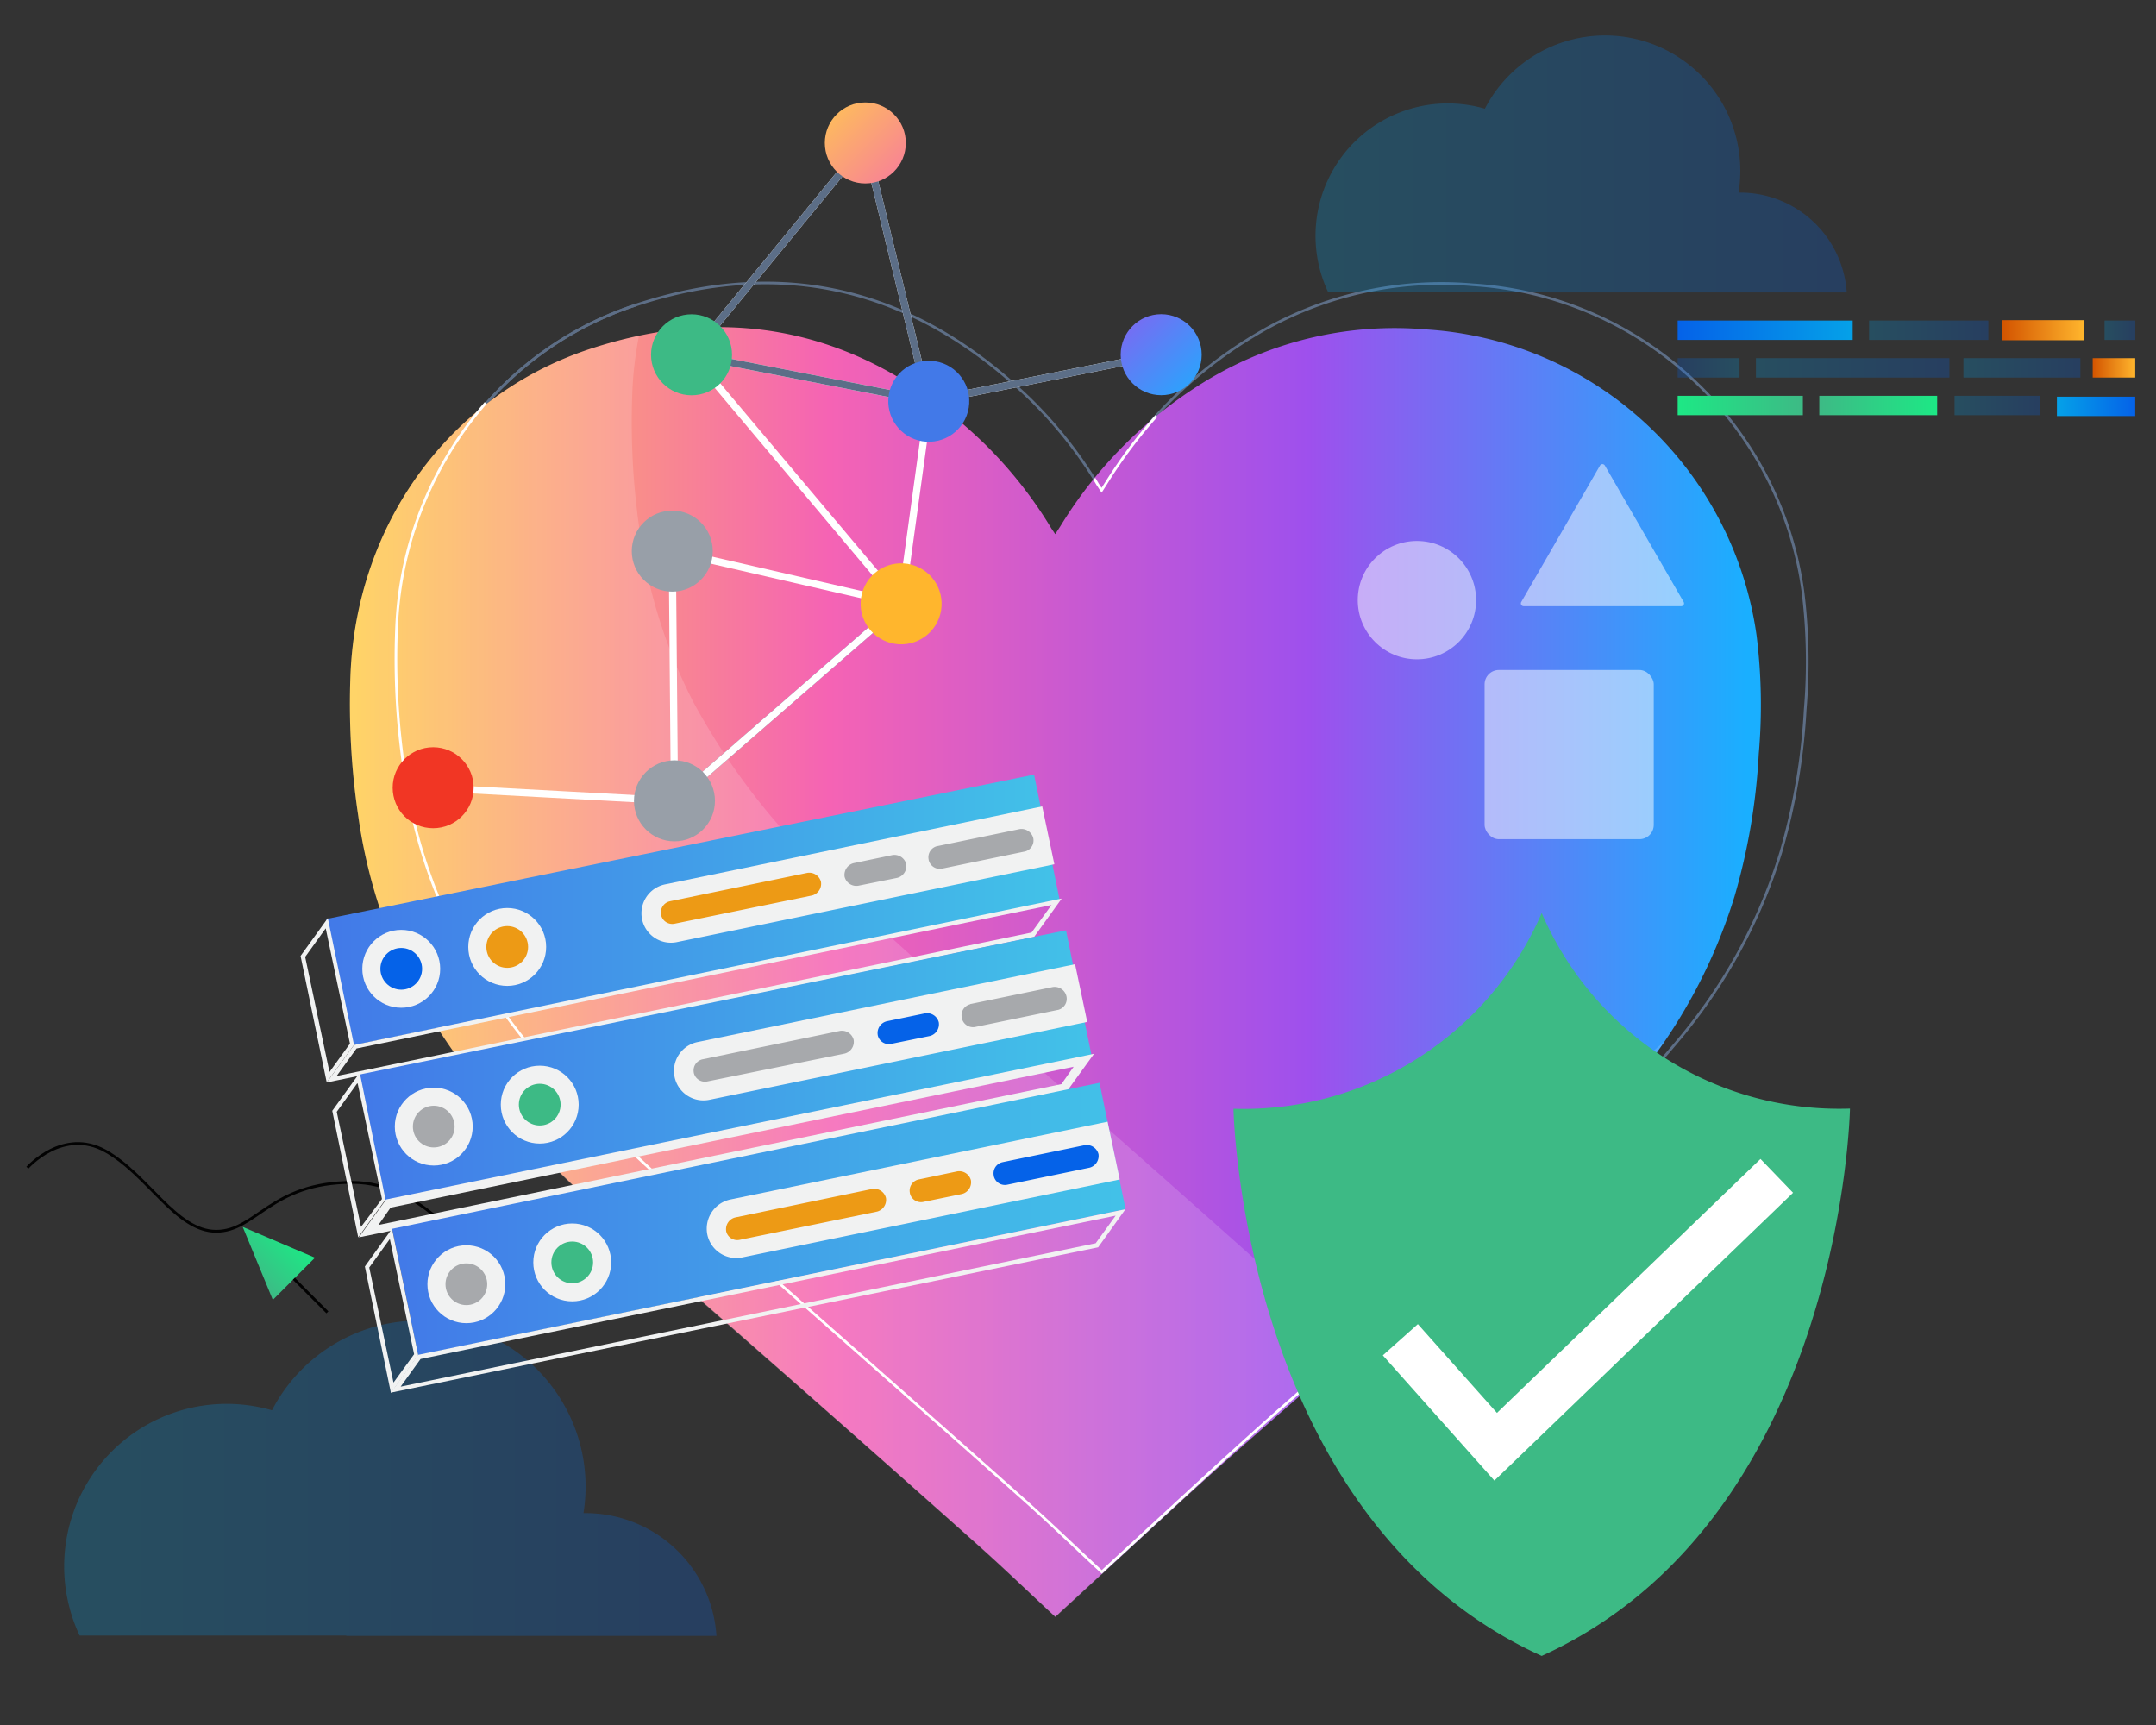 <svg id="Layer_1" data-name="Layer 1" xmlns="http://www.w3.org/2000/svg" xmlns:xlink="http://www.w3.org/1999/xlink" viewBox="0 0 650 520"><rect x="0" y="0" width="650" height="520" fill="#333333" stroke="none"/><defs><style>.cls-1,.cls-29,.cls-30,.cls-31,.cls-34,.cls-36,.cls-39{opacity:0.25;}.cls-2{fill:url(#linear-gradient);}.cls-3{fill:url(#linear-gradient-2);}.cls-18,.cls-19,.cls-20,.cls-4,.cls-5,.cls-8{fill:none;stroke-miterlimit:10;}.cls-4{stroke:#020202;stroke-width:0.84px;}.cls-5{stroke:#5d6e86;}.cls-5,.cls-8{stroke-width:0.8px;}.cls-6{fill:url(#linear-gradient-3);}.cls-7,.cls-9{fill:#fff;}.cls-7{opacity:0.15;}.cls-18,.cls-19,.cls-8{stroke:#fff;}.cls-9{opacity:0.5;}.cls-10{fill:url(#linear-gradient-4);}.cls-11{fill:#f1f2f2;}.cls-12{fill:url(#linear-gradient-5);}.cls-13{fill:url(#linear-gradient-6);}.cls-14{fill:#0562e8;}.cls-15{fill:#ed9a15;}.cls-16{fill:#a7a9ac;}.cls-17{fill:#3dba85;}.cls-18{stroke-width:14.15px;}.cls-19,.cls-20{stroke-width:2.16px;}.cls-20{stroke:#5c6e87;}.cls-21{fill:url(#linear-gradient-7);}.cls-22{fill:#4279e8;}.cls-23{fill:url(#linear-gradient-8);}.cls-24{fill:#ffb62d;}.cls-25{fill:#989fa8;}.cls-26{fill:#f13624;}.cls-27{fill:url(#linear-gradient-9);}.cls-28{fill:url(#linear-gradient-10);}.cls-29{fill:url(#linear-gradient-11);}.cls-30{fill:url(#linear-gradient-12);}.cls-31{fill:url(#linear-gradient-13);}.cls-32{fill:url(#linear-gradient-14);}.cls-33{fill:url(#linear-gradient-15);}.cls-34{fill:url(#linear-gradient-16);}.cls-35{fill:url(#linear-gradient-17);}.cls-36{fill:url(#linear-gradient-18);}.cls-37{fill:url(#linear-gradient-19);}.cls-38{fill:url(#linear-gradient-20);}.cls-39{fill:url(#linear-gradient-21);}</style><linearGradient id="linear-gradient" x1="19.31" y1="445.61" x2="216.04" y2="445.61" gradientUnits="userSpaceOnUse"><stop offset="0" stop-color="#05a1e8"/><stop offset="1" stop-color="#0562e8"/></linearGradient><linearGradient id="linear-gradient-2" x1="-452.36" y1="51.17" x2="-434.37" y2="51.17" gradientTransform="translate(358.16 28.03) rotate(-45)" gradientUnits="userSpaceOnUse"><stop offset="0" stop-color="#3dba85"/><stop offset="1" stop-color="#1de885"/></linearGradient><linearGradient id="linear-gradient-3" x1="105.48" y1="293" x2="530.84" y2="293" gradientUnits="userSpaceOnUse"><stop offset="0" stop-color="#ffcd4c"/><stop offset="0.34" stop-color="#f563b4"/><stop offset="0.68" stop-color="#9e50ed"/><stop offset="0.99" stop-color="#1aafff"/></linearGradient><linearGradient id="linear-gradient-4" x1="98.34" y1="274.31" x2="319.54" y2="274.31" gradientTransform="translate(59.07 -36.24) rotate(11.53)" gradientUnits="userSpaceOnUse"><stop offset="0" stop-color="#4279e8"/><stop offset="1" stop-color="#42c2e8"/></linearGradient><linearGradient id="linear-gradient-5" x1="108.53" y1="320.62" x2="329.68" y2="320.62" gradientTransform="translate(69.32 -37.67) rotate(11.66)" xlink:href="#linear-gradient-4"/><linearGradient id="linear-gradient-6" x1="118.2" y1="367.46" x2="339.34" y2="367.46" gradientTransform="translate(78.99 -38.65) rotate(11.66)" xlink:href="#linear-gradient-4"/><linearGradient id="linear-gradient-7" x1="257.72" y1="14.56" x2="365.09" y2="121.92" xlink:href="#linear-gradient-3"/><linearGradient id="linear-gradient-8" x1="245.04" y1="27.25" x2="352.4" y2="134.61" xlink:href="#linear-gradient-3"/><linearGradient id="linear-gradient-9" x1="396.56" y1="49.45" x2="556.76" y2="49.45" xlink:href="#linear-gradient"/><linearGradient id="linear-gradient-10" x1="665.09" y1="-766.87" x2="700.63" y2="-766.87" gradientTransform="matrix(1, 0, 0, -1, -116.61, -644.63)" xlink:href="#linear-gradient-2"/><linearGradient id="linear-gradient-11" x1="646" y1="-755.52" x2="704.32" y2="-755.52" gradientTransform="matrix(1, 0, 0, -1, -116.61, -644.63)" xlink:href="#linear-gradient"/><linearGradient id="linear-gradient-12" x1="708.56" y1="-755.52" x2="743.81" y2="-755.52" gradientTransform="matrix(1, 0, 0, -1, -116.61, -644.63)" xlink:href="#linear-gradient"/><linearGradient id="linear-gradient-13" x1="680.11" y1="-744.18" x2="716.07" y2="-744.18" gradientTransform="matrix(1, 0, 0, -1, -116.61, -644.63)" xlink:href="#linear-gradient"/><linearGradient id="linear-gradient-14" x1="747.51" y1="-755.52" x2="760.34" y2="-755.52" gradientTransform="matrix(1, 0, 0, -1, -116.61, -644.63)" gradientUnits="userSpaceOnUse"><stop offset="0" stop-color="#d35400"/><stop offset="1" stop-color="#ffb62d"/></linearGradient><linearGradient id="linear-gradient-15" x1="720.27" y1="-744.18" x2="744.98" y2="-744.18" xlink:href="#linear-gradient-14"/><linearGradient id="linear-gradient-16" x1="705.88" y1="-766.87" x2="731.57" y2="-766.87" gradientTransform="matrix(1, 0, 0, -1, -116.61, -644.63)" xlink:href="#linear-gradient"/><linearGradient id="linear-gradient-17" x1="-3231.78" y1="-766.87" x2="-3194.03" y2="-766.87" gradientTransform="translate(-2688.25 -644.63) rotate(180)" xlink:href="#linear-gradient-2"/><linearGradient id="linear-gradient-18" x1="-3212.68" y1="-755.52" x2="-3194.03" y2="-755.52" gradientTransform="translate(-2688.25 -644.63) rotate(180)" xlink:href="#linear-gradient"/><linearGradient id="linear-gradient-19" x1="-3246.8" y1="-744.18" x2="-3194.03" y2="-744.18" gradientTransform="translate(-2688.25 -644.63) rotate(180)" xlink:href="#linear-gradient"/><linearGradient id="linear-gradient-20" x1="736.74" y1="-767.13" x2="760.34" y2="-767.13" gradientTransform="matrix(1, 0, 0, -1, -116.61, -644.63)" xlink:href="#linear-gradient"/><linearGradient id="linear-gradient-21" x1="751.1" y1="-744.18" x2="760.37" y2="-744.18" gradientTransform="matrix(1, 0, 0, -1, -116.61, -644.63)" xlink:href="#linear-gradient"/></defs><g class="cls-1"><path class="cls-2" d="M216,493.14H104.52l-.23-.11H24a49,49,0,0,1,58-67.9,50.08,50.08,0,0,1,94.55,23,50.72,50.72,0,0,1-.64,8h.64A39.56,39.56,0,0,1,216,493.14Z"/></g><polygon class="cls-3" points="73.18 369.85 82.25 391.85 94.96 379.13 73.18 369.85"/><line class="cls-4" x1="88.6" y1="385.49" x2="98.71" y2="395.6"/><path class="cls-4" d="M8.27,352S19,339.78,31.85,347s21.23,24.17,33.32,24.17,16.5-14.74,41-14.74c10.61,0,19.47,5.24,26.11,11.17"/><path class="cls-5" d="M332.16,474c-7.86-7.31-15.42-14.62-23.28-21.64q-37.72-33.52-75.6-66.83c-20-17.55-40.22-34.73-58.75-53.78A209.1,209.1,0,0,1,138,283.42a159.83,159.83,0,0,1-16.09-50.82A227.3,227.3,0,0,1,119.51,190c2-45.55,30.19-84.19,72.05-98,45.23-15,85-4.5,119,28.3a131,131,0,0,1,20.29,25.59c.29.51.66,1,1.2,1.83l1.5-2.38a131.23,131.23,0,0,1,45.12-44.49,109,109,0,0,1,65.29-15,107.25,107.25,0,0,1,99.58,92.38,170.93,170.93,0,0,1,.7,35.68,190,190,0,0,1-7.32,42.92A161.07,161.07,0,0,1,506.47,313a404.11,404.11,0,0,1-46.9,47.53c-25,21.93-50.34,43.87-75.31,65.8-17.07,15.17-33.74,30.82-50.6,46.25Z"/><path class="cls-5" d="M119.62,190c1.9-45.55,30.08-84.19,71.94-98"/><path class="cls-6" d="M318.16,487.37c-7.89-7.31-15.46-14.62-23.32-21.64q-37.65-33.56-75.68-66.86c-19.92-17.51-40.21-34.7-58.71-53.78a208.46,208.46,0,0,1-36.34-48.37A158.59,158.59,0,0,1,108,245.91a227.75,227.75,0,0,1-2.34-42.55c1.87-45.55,29.87-84.09,71.95-98.09,45.22-14.91,85-4.46,119.07,28.37a129,129,0,0,1,20.25,25.59l1.21,1.79,1.53-2.37a131.58,131.58,0,0,1,45-44.49A109.65,109.65,0,0,1,430,99.31a107.38,107.38,0,0,1,99.58,92.24,168.89,168.89,0,0,1,.66,35.68,188.46,188.46,0,0,1-7.31,43,162.11,162.11,0,0,1-30.49,56.16,401.8,401.8,0,0,1-46.91,47.52c-25,21.94-50.34,43.87-75.27,65.81-17.11,15.17-33.74,30.81-50.59,46.24Z"/><path class="cls-7" d="M501.65,314.09c-2.86,4.2-5.93,8.3-9.18,12.25a399.44,399.44,0,0,1-46.9,47.52c-25,21.94-50.34,43.87-75.31,66-17.07,15.17-33.71,30.82-50.56,46.24l-1.54,1.39c-7.89-7.31-15.46-14.62-23.32-21.6q-37.65-33.63-75.68-66.79c-20-17.59-40.21-34.73-58.78-53.82a210.58,210.58,0,0,1-36.27-48.55A159.2,159.2,0,0,1,108,246a228.22,228.22,0,0,1-2.34-42.59c1.86-45.55,29.87-84.09,71.91-98.09a144.81,144.81,0,0,1,15.06-4.06,113.59,113.59,0,0,0-2,17.15A226.44,226.44,0,0,0,193,161a158.75,158.75,0,0,0,16.12,50.81,207.27,207.27,0,0,0,36.37,48.41c18.5,19.08,38.75,36.26,58.71,53.77q37.95,33.32,75.57,66.87c7.9,7,15.46,14.29,23.32,21.64l1.58-1.39c16.85-15.46,33.48-31.07,50.59-46.28C470.65,341.07,486,327.58,501.65,314.09Z"/><path class="cls-8" d="M329.9,144.28l1,1.68,1.21,1.83,1.53-2.38a146,146,0,0,1,15-20"/><path class="cls-8" d="M483,338.66c-7.57,7.31-15.43,14.62-23.4,21.71-25,21.94-50.37,43.87-75.3,65.81-17.08,15.17-33.75,30.81-50.6,46.24l-1.54,1.43c-7.89-7.31-15.46-14.63-23.32-21.65q-37.69-33.51-75.56-66.82c-20-17.55-40.22-34.73-58.75-53.78A208.18,208.18,0,0,1,138,283.23a157.55,157.55,0,0,1-16.09-50.81,224.79,224.79,0,0,1-2.37-42.59,109.64,109.64,0,0,1,26.9-68.36"/><rect class="cls-9" x="447.58" y="201.97" width="51" height="51" rx="4.31"/><circle class="cls-9" cx="427.18" cy="180.91" r="17.84"/><path class="cls-9" d="M482.38,140.33l-23.76,41.16a.86.86,0,0,0,.33,1.15,1,1,0,0,0,.4.1h47.52a.85.85,0,0,0,.84-.85,1,1,0,0,0-.1-.4l-23.77-41.16a.85.85,0,0,0-1.14-.32A.89.89,0,0,0,482.38,140.33Z"/><rect class="cls-10" x="100.04" y="254.86" width="217.82" height="38.91" transform="translate(-50.63 47.32) rotate(-11.53)"/><path class="cls-11" d="M317,272.82l-6,8.29L101.49,324.36l6-8.3L317,272.82m3-1.94L106.75,315l-8.23,11.3,213.25-43.87L320,271Z"/><path class="cls-11" d="M98.2,279.87l7.31,34.73-6.18,8.56L92,288.46l6.18-8.59m.65-3.11-8.22,11.41,7.89,38.13,8.23-11.3Z"/><rect class="cls-12" x="110.22" y="301.17" width="217.77" height="38.9" transform="matrix(0.98, -0.2, 0.2, 0.98, -60.28, 50.9)"/><path class="cls-11" d="M323.68,321.58,320,326.81l-205.9,42.45,3.66-5.23,205.89-42.45m6-3.87L116.4,361.58,108.18,373l213.35-43.87,8.26-11.4Z"/><path class="cls-11" d="M107.85,326.7l7.31,34.73-6.33,8.41-7.31-34.69,6.18-8.59m.69-3.11-8.22,11.4L108,373l8.22-11.4-7.71-38Z"/><rect class="cls-13" x="119.89" y="348.01" width="217.77" height="38.9" transform="translate(-69.54 53.82) rotate(-11.66)"/><path class="cls-11" d="M336.33,366.48l-6,8.3L120.79,418l6-8.33,209.51-43.21m3-1.94L126.05,408.41l-8.22,11.4L331.07,376Z"/><path class="cls-11" d="M117.53,373.5l7.32,34.73-6.22,8.55-7.31-34.69,6.21-8.59m.66-3.11L110,381.79l7.86,38.13,8.22-11.4Z"/><path class="cls-11" d="M200.48,266.6l113.73-23.51h0l3.66,17.44h0L204.07,284a8.89,8.89,0,0,1-10.5-6.91h0A8.9,8.9,0,0,1,200.48,266.6Z"/><circle class="cls-11" cx="120.97" cy="292.05" r="11.74"/><circle class="cls-11" cx="152.92" cy="285.46" r="11.74"/><path class="cls-11" d="M210.28,314.13l113.84-23.47h0l3.66,17.4h0L213.9,331.53a8.89,8.89,0,0,1-10.52-6.87v0h0A8.88,8.88,0,0,1,210.28,314.13Z"/><circle class="cls-11" cx="130.77" cy="339.61" r="11.74"/><circle class="cls-11" cx="162.72" cy="332.99" r="11.74"/><path class="cls-11" d="M220.08,361.61l113.84-23.47h0l3.66,17.41h0l-113.81,23.5a8.93,8.93,0,0,1-10.53-6.91h0A9,9,0,0,1,220.08,361.61Z"/><circle class="cls-11" cx="140.6" cy="387.13" r="11.74"/><circle class="cls-11" cx="172.52" cy="380.55" r="11.74"/><circle class="cls-14" cx="120.97" cy="292.05" r="6.29"/><circle class="cls-15" cx="152.92" cy="285.46" r="6.29"/><circle class="cls-16" cx="130.77" cy="339.61" r="6.29"/><circle class="cls-16" cx="140.6" cy="387.13" r="6.29"/><circle class="cls-17" cx="162.72" cy="332.99" r="6.29"/><circle class="cls-17" cx="172.52" cy="380.55" r="6.29"/><path class="cls-15" d="M202,271.68l41.38-8.55a3.65,3.65,0,0,1,4.13,2.7h0a3.64,3.64,0,0,1-2.77,4.13l-41.35,8.49a3.45,3.45,0,0,1-4.08-2.64l0-.07h0a3.44,3.44,0,0,1,2.69-4.05Z"/><path class="cls-16" d="M282.67,255.05l24.74-5.12a3.67,3.67,0,0,1,4.1,2.71h0a3.44,3.44,0,0,1-2.64,4.08h-.07l-24.75,5.12a3.44,3.44,0,0,1-4.08-2.64v-.07h0a3.44,3.44,0,0,1,2.64-4.08Z"/><path class="cls-16" d="M257.48,260.17l11.62-2.42a3.67,3.67,0,0,1,4.1,2.71h0a3.66,3.66,0,0,1-2.85,4.2L258.76,267a3.65,3.65,0,0,1-4.13-2.71h0A3.65,3.65,0,0,1,257.48,260.17Z"/><path class="cls-16" d="M211.85,319.32l41.39-8.56a3.66,3.66,0,0,1,4.13,2.71h0a3.66,3.66,0,0,1-2.71,4.13L213.24,326a3.44,3.44,0,0,1-4.08-2.64v-.06h0A3.43,3.43,0,0,1,211.85,319.32Z"/><path class="cls-16" d="M292.5,302.68l24.75-5.11a3.65,3.65,0,0,1,4.28,2.81h0a3.45,3.45,0,0,1-2.64,4.08l-.07,0-24.75,5.11A3.44,3.44,0,0,1,290,307v-.06h0a3.43,3.43,0,0,1,2.46-4.19Z"/><path class="cls-14" d="M267.31,307.87l11.63-2.41a3.66,3.66,0,0,1,4.09,2.71h0a3.65,3.65,0,0,1-2.7,4.13l-11.63,2.37a3.43,3.43,0,0,1-4.08-2.63V312h0A3.65,3.65,0,0,1,267.31,307.87Z"/><path class="cls-15" d="M221.65,367,263,358.4a3.65,3.65,0,0,1,4.1,2.7h0a3.65,3.65,0,0,1-2.67,4.13L223,373.75a3.43,3.43,0,0,1-4.08-2.64v-.06h0A3.65,3.65,0,0,1,221.65,367Z"/><path class="cls-14" d="M302.33,350.32l24.75-5.12a3.67,3.67,0,0,1,4.1,2.71h0a3.66,3.66,0,0,1-2.71,4.09l-24.75,5.12a3.44,3.44,0,0,1-4.11-2.6.52.52,0,0,0,0-.11h0a3.43,3.43,0,0,1,2.65-4.07Z"/><path class="cls-15" d="M277.15,355.51l11.47-2.41a3.65,3.65,0,0,1,4.1,2.7h0a3.65,3.65,0,0,1-2.71,4.13l-11.62,2.38a3.43,3.43,0,0,1-4.08-2.64l0-.07h0a3.45,3.45,0,0,1,2.67-4.06Z"/><path class="cls-17" d="M557.74,334.18s-2.28,123.74-92.94,165c-90.66-41.21-92.93-164.95-92.93-164.95a97.92,97.92,0,0,0,92.93-59A97.6,97.6,0,0,0,557.74,334.18Z"/><polyline class="cls-18" points="422.18 403.86 450.92 436.12 535.67 354.46"/><polyline class="cls-19" points="350.08 106.92 280 120.95 208.49 106.95 260.88 43.09 279.96 121.72 271.66 182.01 202.68 166.14 203.34 241.41 130.59 237.47"/><polyline class="cls-20" points="350.08 106.92 280 120.95 208.49 106.95 260.88 43.09 279.96 121.72"/><line class="cls-20" x1="203.34" y1="241.41" x2="271.66" y2="182.01"/><line class="cls-19" x1="208.49" y1="106.95" x2="271.66" y2="182.01"/><line class="cls-19" x1="271.66" y1="182.01" x2="203.34" y2="241.41"/><circle class="cls-21" cx="350.08" cy="106.92" r="12.21"/><circle class="cls-22" cx="280" cy="120.96" r="12.21" transform="translate(115.75 377.96) rotate(-80.78)"/><circle class="cls-23" cx="260.88" cy="43.09" r="12.21"/><circle class="cls-17" cx="208.49" cy="106.95" r="12.21"/><circle class="cls-24" cx="271.66" cy="182.01" r="12.21" transform="translate(48.49 421.01) rotate(-80.78)"/><circle class="cls-25" cx="202.68" cy="166.14" r="12.21"/><circle class="cls-25" cx="203.34" cy="241.41" r="12.21"/><circle class="cls-26" cx="130.59" cy="237.46" r="12.21"/><g class="cls-1"><path class="cls-27" d="M556.76,88.16H466l-.19-.1h-65.4a39.89,39.89,0,0,1,36.06-56.88,40.2,40.2,0,0,1,11.2,1.59,40.77,40.77,0,0,1,77,18.74,41.55,41.55,0,0,1-.52,6.55h.52A32.23,32.23,0,0,1,556.76,88.16Z"/></g><rect class="cls-28" x="548.49" y="119.32" width="35.54" height="5.84"/><rect class="cls-29" x="529.39" y="107.97" width="58.32" height="5.84"/><rect class="cls-30" x="591.95" y="107.97" width="35.25" height="5.84"/><rect class="cls-31" x="563.5" y="96.63" width="35.96" height="5.84"/><rect class="cls-32" x="630.91" y="107.97" width="12.82" height="5.84"/><rect class="cls-33" x="603.66" y="96.51" width="24.71" height="6.06"/><rect class="cls-34" x="589.27" y="119.32" width="25.7" height="5.84"/><rect class="cls-35" x="505.79" y="119.32" width="37.75" height="5.84"/><rect class="cls-36" x="505.79" y="107.97" width="18.65" height="5.84"/><rect class="cls-37" x="505.79" y="96.63" width="52.77" height="5.84"/><rect class="cls-38" x="620.13" y="119.58" width="23.6" height="5.84"/><rect class="cls-39" x="634.49" y="96.63" width="9.27" height="5.84"/></svg>